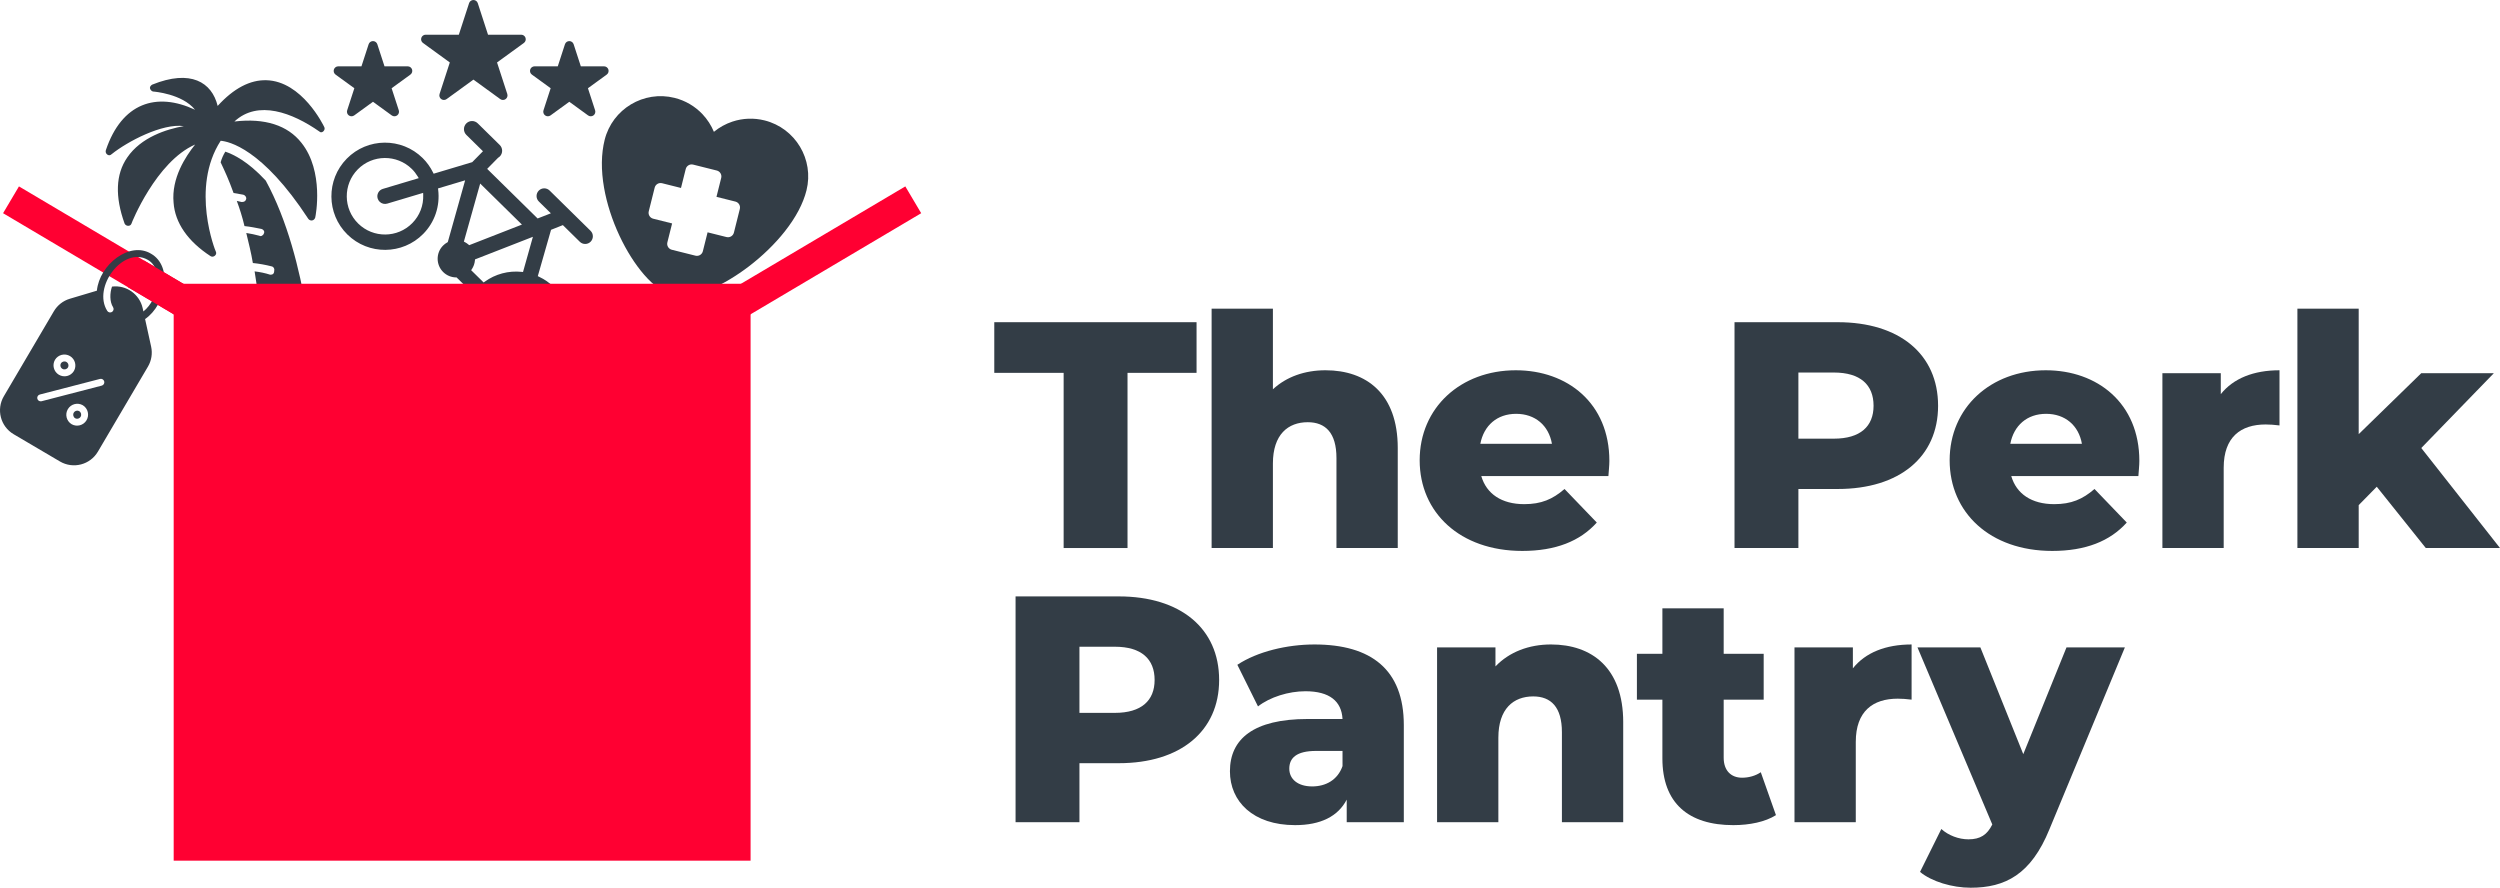 <?xml version="1.0" encoding="UTF-8"?>
<svg id="Guides" xmlns="http://www.w3.org/2000/svg" width="839.23" height="298" version="1.1" viewBox="0 0 839.23 298">
  <!-- Generator: Adobe Illustrator 29.0.0, SVG Export Plug-In . SVG Version: 2.1.0 Build 186)  -->
  <defs>
    <style>
      .st0 {
        fill: #333d46;
      }

      .st1 {
        fill: #ff0032;
      }
    </style>
  </defs>
  <path class="st0" d="M256.658,40.421c-3.587-.898-7.328-.756-10.82.411-2.266.757-4.361,1.92-6.187,3.424-.903-2.186-2.202-4.199-3.844-5.935-2.53-2.675-5.763-4.563-9.35-5.461-10.353-2.592-20.884,3.722-23.476,14.074-1.181,4.716-1.248,10.141-.201,16.124.923,5.27,2.713,10.835,5.177,16.092,2.361,5.037,5.217,9.553,8.259,13.058,3.278,3.777,6.629,6.179,9.69,6.946,7.053,1.766,17.738-3.829,25.386-9.654,4.645-3.538,8.844-7.616,12.142-11.793,3.731-4.724,6.186-9.37,7.297-13.809,2.592-10.353-3.722-20.884-14.074-23.476ZM246.367,78.091c-.274,1.096-1.386,1.762-2.482,1.488l-6.352-1.59-1.59,6.352c-.274,1.096-1.386,1.762-2.482,1.488l-7.94-1.988c-1.096-.274-1.762-1.386-1.488-2.482l1.59-6.352-6.352-1.59c-1.096-.274-1.762-1.386-1.488-2.482l1.988-7.94c.274-1.096,1.386-1.762,2.482-1.488l6.352,1.59,1.59-6.352c.274-1.096,1.386-1.762,2.482-1.488l7.94,1.988c1.096.274,1.762,1.386,1.488,2.482l-1.59,6.352,6.352,1.59c1.096.274,1.762,1.386,1.488,2.482l-1.988,7.94Z"/>
  <g>
    <path class="st0" d="M357.055,125.163h-23.284v-17.003h67.902v17.003h-23.176v58.805h-21.442v-58.805Z"/>
    <path class="st0" d="M469.214,150.396v33.572h-20.576v-30.215c0-8.447-3.682-12.021-9.638-12.021-6.606,0-11.696,4.115-11.696,13.862v28.374h-20.576v-80.357h20.576v27.074c4.548-4.223,10.721-6.39,17.652-6.39,13.754,0,24.259,7.906,24.259,26.1Z"/>
    <path class="st0" d="M539.927,159.818h-42.669c1.732,5.957,6.822,9.422,14.404,9.422,5.739,0,9.529-1.625,13.536-5.09l10.83,11.263c-5.631,6.281-13.862,9.53-25.017,9.53-20.901,0-34.438-12.887-34.438-30.431,0-17.652,13.754-30.215,32.273-30.215,17.328,0,31.406,11.046,31.406,30.432,0,1.516-.217,3.466-.325,5.09ZM496.933,148.989h24.043c-1.084-6.173-5.632-10.072-12.022-10.072s-10.829,3.899-12.021,10.072Z"/>
    <path class="st0" d="M650.6,136.21c0,17.219-12.996,27.94-33.681,27.94h-13.212v19.819h-21.443v-75.808h34.655c20.685,0,33.681,10.722,33.681,28.049ZM628.94,136.21c0-7.039-4.441-11.155-13.321-11.155h-11.913v22.201h11.913c8.88,0,13.321-4.115,13.321-11.046Z"/>
    <path class="st0" d="M717.836,159.818h-42.669c1.732,5.957,6.822,9.422,14.404,9.422,5.739,0,9.529-1.625,13.536-5.09l10.83,11.263c-5.631,6.281-13.862,9.53-25.017,9.53-20.901,0-34.438-12.887-34.438-30.431,0-17.652,13.754-30.215,32.273-30.215,17.328,0,31.406,11.046,31.406,30.432,0,1.516-.217,3.466-.325,5.09ZM674.841,148.989h24.043c-1.084-6.173-5.632-10.072-12.022-10.072s-10.829,3.899-12.021,10.072Z"/>
    <path class="st0" d="M765.211,124.297v18.519c-1.841-.216-3.141-.325-4.656-.325-8.34,0-14.079,4.223-14.079,14.512v26.966h-20.576v-58.697h19.601v7.039c4.224-5.306,11.047-8.014,19.71-8.014Z"/>
    <path class="st0" d="M797.86,163.392l-6.065,6.173v14.404h-20.576v-80.357h20.576v42.128l21.01-20.468h24.366l-24.366,25.125,26.424,33.572h-24.909l-16.46-20.576Z"/>
    <path class="st0" d="M409.254,228.257c0,17.219-12.996,27.94-33.681,27.94h-13.212v19.819h-21.443v-75.808h34.655c20.685,0,33.681,10.722,33.681,28.049ZM387.595,228.257c0-7.039-4.441-11.155-13.321-11.155h-11.913v22.201h11.913c8.88,0,13.321-4.115,13.321-11.046Z"/>
    <path class="st0" d="M471.25,243.418v32.598h-19.169v-7.581c-2.924,5.631-8.772,8.555-17.328,8.555-14.079,0-21.876-7.906-21.876-18.085,0-10.83,7.906-17.544,26.1-17.544h11.696c-.325-5.957-4.332-9.314-12.454-9.314-5.631,0-11.912,1.95-15.919,5.09l-6.931-13.97c6.714-4.441,16.677-6.823,25.883-6.823,19.06,0,29.998,8.448,29.998,27.074ZM450.673,257.172v-5.09h-8.88c-6.606,0-8.989,2.383-8.989,5.957,0,3.466,2.815,5.957,7.689,5.957,4.548,0,8.555-2.166,10.18-6.823Z"/>
    <path class="st0" d="M544.897,242.443v33.572h-20.576v-30.215c0-8.447-3.682-12.021-9.638-12.021-6.606,0-11.696,4.115-11.696,13.862v28.374h-20.576v-58.697h19.601v6.39c4.657-4.874,11.264-7.365,18.627-7.365,13.754,0,24.259,7.906,24.259,26.1Z"/>
    <path class="st0" d="M596.172,273.633c-3.574,2.274-8.881,3.357-14.296,3.357-15.053,0-23.825-7.364-23.825-22.417v-19.71h-8.555v-15.378h8.555v-15.27h20.576v15.27h13.428v15.378h-13.428v19.494c0,4.332,2.49,6.714,6.173,6.714,2.275,0,4.548-.65,6.282-1.841l5.09,14.404Z"/>
    <path class="st0" d="M641.707,216.344v18.519c-1.841-.216-3.141-.325-4.656-.325-8.34,0-14.079,4.223-14.079,14.512v26.966h-20.576v-58.697h19.601v7.039c4.224-5.306,11.047-8.014,19.71-8.014Z"/>
    <path class="st0" d="M713.31,217.319l-25.342,61.08c-6.173,15.162-14.837,19.602-26.424,19.602-6.174,0-13.105-2.057-17.003-5.307l7.148-14.404c2.383,2.166,5.848,3.466,9.097,3.466,4.007,0,6.281-1.516,8.014-4.981l-25.125-59.455h21.118l14.404,35.846,14.511-35.846h19.602Z"/>
  </g>
  <g id="_x31_9">
    <path class="st0" d="M116.408,53.262c-6.96,7.078-6.865,18.499.213,25.46,7.078,6.961,18.499,6.865,25.46-.213,3.86-3.925,5.686-9.33,5.01-14.829l-.052-.425,9.105-2.723-5.827,20.743-.184.103c-.524.292-1.002.656-1.421,1.082-2.425,2.466-2.392,6.445.074,8.871,1.149,1.13,2.672,1.768,4.286,1.797l.203.003,5.464,5.373-.246.352c-5.05,7.226-4.157,16.953,2.123,23.129,7.078,6.961,18.5,6.865,25.46-.213,6.961-7.078,6.866-18.5-.213-25.461-1.42-1.396-3.081-2.547-4.94-3.422l-.39-.184,4.451-15.56,3.964-1.576,5.686,5.591c1.014.997,2.649.983,3.646-.031.997-1.014.983-2.649-.031-3.646l-13.748-13.52c-1.013-.997-2.649-.983-3.645.031-.997,1.014-.983,2.649.03,3.646l4.034,3.967-4.448,1.734-16.933-16.652,3.653-3.715.055-.033c.204-.123.386-.265.54-.422,1.053-1.07,1.038-2.798-.032-3.85l-7.38-7.257c-1.07-1.053-2.797-1.038-3.85.032-1.053,1.07-1.038,2.797.032,3.85l5.569,5.477-3.607,3.668-12.953,3.874-.189-.385c-.907-1.844-2.087-3.487-3.506-4.882-7.078-6.961-18.5-6.864-25.462.215ZM171.937,104.249l-5.867-5.77.562-.337c2.071-1.243,4.448-1.873,6.874-1.823l.655.013-2.224,7.916ZM162.453,102.158l8.978,8.827c.036.027.07.053.089.073.07.064.143.123.227.182.079.056.136.093.194.126.074.043.148.08.238.121.07.034.152.066.225.091.044.013.084.029.123.048l.023.003c.025.003.051.007.075.011l.034.008c.08.021.169.033.249.044.085.009.17.018.254.022.082.003.164-.002.243-.006.102-.007.181-.015.259-.028.068-.01.138-.026.223-.05l.02-.006c.082-.022.153-.042.225-.07.076-.028.148-.06.234-.104.078-.037.148-.075.215-.116.069-.042.133-.089.189-.131.076-.059.152-.121.228-.189.021-.019.044-.037.067-.055l.007-.005.007-.009c.021-.028.042-.056.064-.082l.018-.02c.052-.054.106-.121.165-.206.056-.077.096-.138.135-.206.038-.064.074-.136.115-.227.033-.07.064-.146.095-.238.013-.042.029-.083.046-.122l3.408-12.122.566.329c.959.558,1.818,1.208,2.556,1.934,5.051,4.967,5.119,13.117.152,18.168s-13.117,5.119-18.169.152c-4.168-4.098-5.034-10.505-2.106-15.58l.328-.568ZM159.46,87.077l19.432-7.583-3.32,11.816-.425-.045c-4.432-.468-8.852.708-12.444,3.309l-.347.252-4.196-4.126.235-.349c.591-.879.95-1.902,1.04-2.959l.026-.314ZM161.194,61.614l14.012,13.779-17.701,6.91-.231-.199c-.367-.316-.767-.589-1.189-.809l-.365-.19,5.474-19.491ZM120.085,56.872c4.967-5.051,13.117-5.119,18.168-.152.739.727,1.404,1.576,1.977,2.524l.338.56-12.058,3.607c-.661.198-1.206.641-1.533,1.248-.327.606-.399,1.302-.201,1.962.125.42.347.79.661,1.098.672.661,1.648.905,2.548.634l12.058-3.606.025.655c.134,3.582-1.165,6.952-3.66,9.489-4.967,5.051-13.117,5.119-18.168.152-5.05-4.966-5.119-13.117-.154-18.171Z"/>
  </g>
  <g>
    <path class="st0" d="M108.883,42.709c-.312-.665-7.498-15.477-19.49-15.78-5.421-.137-10.917,2.683-16.327,8.628-1.936-7.939-9.056-12.393-22.011-7.132-.501.316-.842.801-.69,1.298s.632,1.002,1.125,1.015c.164.004,9.68.738,13.982,6.107-12.996-6.082-24.599-2.266-29.931,13.543-.177.489-.029,1.15.455,1.491s.977.353,1.483-.127c5.369-4.302,17.03-10.418,24.237-9.414-5.779,1.004-14.396,3.745-19.006,10.532-3.924,5.654-4.115,13.21-.89,22.169.468.998,1.946,1.036,2.3.058.004-.164,8.253-20.832,21.384-26.581-3.225,4.028-8.012,11.304-7.234,19.542.487,6.752,4.768,12.942,12.368,17.902.969.682,2.312-.435,1.844-1.433-.16-.168-8.663-21.424,1.601-37.273,2.624.231,13.909,2.489,29.418,26.223.636.838,1.955.707,2.312-.435.181-.653,3.023-15.539-4.625-25.103-4.618-5.87-12.281-8.365-22.503-7.145,7.912-7.361,19.472-2.959,28.517,3.352.801.842,2.148-.439,1.68-1.437l-0.0 0Z"/>
    <path class="st0" d="M75.636,50.908c-.686,1.133-1.208,2.271-1.57,3.577,1.56,3.327,2.651,5.656,4.342,10.301,1.146.193,2.292.387,3.273.576.653.181,1.129.85.948,1.503s-.682.969-1.503.948c-.489-.177-1.146-.193-1.634-.37.923,2.489,1.838,5.307,2.581,8.449,1.967.214,3.93.593,5.729.967.653.181,1.129.85.784,1.499-.181.653-1.015,1.125-1.499.784-1.47-.366-2.94-.732-4.415-.934.742,3.142,1.641,6.617,2.21,10.083,2.131.218,4.259.601,6.382,1.148.653.181.965.846.784,1.499-.025.986-.526,1.302-1.347,1.281-1.63-.534-3.429-.909-5.232-1.119.57,3.466,1.135,7.097,1.372,10.719,4.103.268,7.367,1.173,9.794,2.714.649.345.792,1.171.451,1.655-.345.649-1.167.628-1.651.287-1.942-1.2-4.878-2.096-8.324-2.348.237,3.622.47,7.409.534,11.356,1.651-.287,4.781-.537,9.68.738.653.181,1.129.85.948,1.503s-.85,1.129-1.503.948c-5.063-1.279-8.033-.861-9.191-.561.069,3.782-.191,7.557-.455,11.495-.008.329.148.661.304.994.16.168.485.341.813.349l16.28-.245c.329.008.661-.148.83-.308.173-.324.345-.649.353-.977-.11-2.14-1.893-42.129-16.505-68.799-6.08-6.565-10.954-8.825-13.562-9.713l0.0 0Z"/>
  </g>
  <rect class="st1" x="58.304" y="95.258" width="193.66" height="193.661"/>
  <rect class="st1" x="27.695" y="50.418" width="10.457" height="67.94" transform="translate(-56.461 69.699) rotate(-59.354)"/>
  <rect class="st1" x="243.373" y="79.16" width="67.94" height="10.457" transform="translate(-4.278 153.162) rotate(-30.647)"/>
  <g>
    <path class="st0" d="M20.129,154.915c4.427,2.603,10.126,1.127,12.733-3.297l16.799-28.539c1.196-2.027,1.579-4.432,1.071-6.731-.392-1.781-1.664-7.562-2.028-9.244,7.221-5.007,9.291-17.77,2.007-21.929-7.168-4.34-17.34,3.645-18.188,12.405-1.582.484-7.388,2.204-9.077,2.707-2.256.672-4.173,2.174-5.365,4.203L1.289,133.02c-2.609,4.43-1.133,10.137,3.297,12.746l.004.003,15.538,9.146ZM49.53,87.182c5.447,3.021,3.931,13.085-1.393,17.374l-.251-1.134c-1.063-4.692-5.512-7.813-10.286-7.216-.758,2.168-.821,5.097.359,6.925.337.544.169,1.257-.374,1.594-.534.331-1.234.176-1.578-.35-5.068-7.968,5.313-21.766,13.524-17.194l-0-0ZM24.039,142.399c-1.746-1.058-2.303-3.331-1.245-5.077,1.039-1.714,3.254-2.287,4.994-1.293,1.746,1.058,2.303,3.331,1.245,5.077-1.039,1.714-3.254,2.287-4.994,1.293l-0-0ZM18.453,120.796c1.052-1.745,3.32-2.307,5.065-1.255,1.719,1.037,2.294,3.257,1.294,4.998-1.052,1.745-3.32,2.307-5.066,1.255-1.719-1.037-2.294-3.257-1.294-4.998ZM13.372,132.434l20.223-5.237c.624-.149,1.25.237,1.398.86.145.607-.216,1.219-.816,1.387l-20.228,5.247c-.623.159-1.257-.217-1.416-.841-.159-.623.217-1.257.841-1.416l-0.0 0Z"/>
    <path class="st0" d="M22.806,123.359c.369-.656.136-1.486-.52-1.855-.638-.359-1.444-.15-1.828.473-.369.656-.136,1.486.52,1.855.638.359,1.444.15,1.828-.473Z"/>
    <path class="st0" d="M25.22,140.393c.66.368,1.493.131,1.861-.529.356-.638.147-1.443-.474-1.829-.66-.368-1.493-.131-1.861.529-.356.638-.147,1.443.474,1.829Z"/>
  </g>
  <rect class="st1" x="48.65" y="87.19" width="10.457" height="19.226" transform="translate(-56.868 93.81) rotate(-59.353)"/>
  <g>
    <path class="st0" d="M160.383,1.059c-.205-.631-.794-1.059-1.458-1.059-.664,0-1.252.428-1.458,1.059l-3.441,10.59h-11.135c-.664,0-1.252.428-1.458,1.059-.205.631.019,1.323.557,1.713l9.009,6.545-3.441,10.59c-.205.631.02,1.323.557,1.713s1.265.39,1.802,0l9.008-6.545,9.009,6.545c.537.39,1.265.39,1.802,0s.762-1.082.557-1.713l-3.441-10.59,9.008-6.545c.537-.39.762-1.082.557-1.713s-.794-1.059-1.458-1.059h-11.135l-3.441-10.59Z"/>
    <path class="st0" d="M192.568,14.853c-.205-.631-.794-1.059-1.458-1.059s-1.252.428-1.458,1.059l-2.409,7.413h-7.795c-.664,0-1.252.427-1.458,1.059-.205.632.02,1.323.557,1.714l6.306,4.581-2.409,7.413c-.205.631.02,1.323.557,1.714.537.39,1.264.39,1.802,0l6.306-4.582,6.306,4.582c.537.39,1.265.39,1.802,0,.537-.39.762-1.082.557-1.714l-2.409-7.413,6.306-4.581c.537-.39.762-1.082.557-1.714-.205-.631-.794-1.059-1.458-1.059h-7.795l-2.409-7.413Z"/>
    <path class="st0" d="M126.665,14.853c-.205-.631-.794-1.059-1.458-1.059-.664,0-1.252.428-1.458,1.059l-2.409,7.413h-7.795c-.664,0-1.252.427-1.458,1.059-.205.632.02,1.323.557,1.714l6.306,4.581-2.409,7.413c-.205.631.02,1.323.557,1.714.537.39,1.265.39,1.802,0l6.306-4.582,6.306,4.582c.537.39,1.265.39,1.802,0,.537-.39.762-1.082.557-1.714l-2.409-7.413,6.306-4.581c.537-.39.762-1.082.557-1.714-.205-.631-.794-1.059-1.458-1.059h-7.795l-2.409-7.413Z"/>
  </g>
</svg>